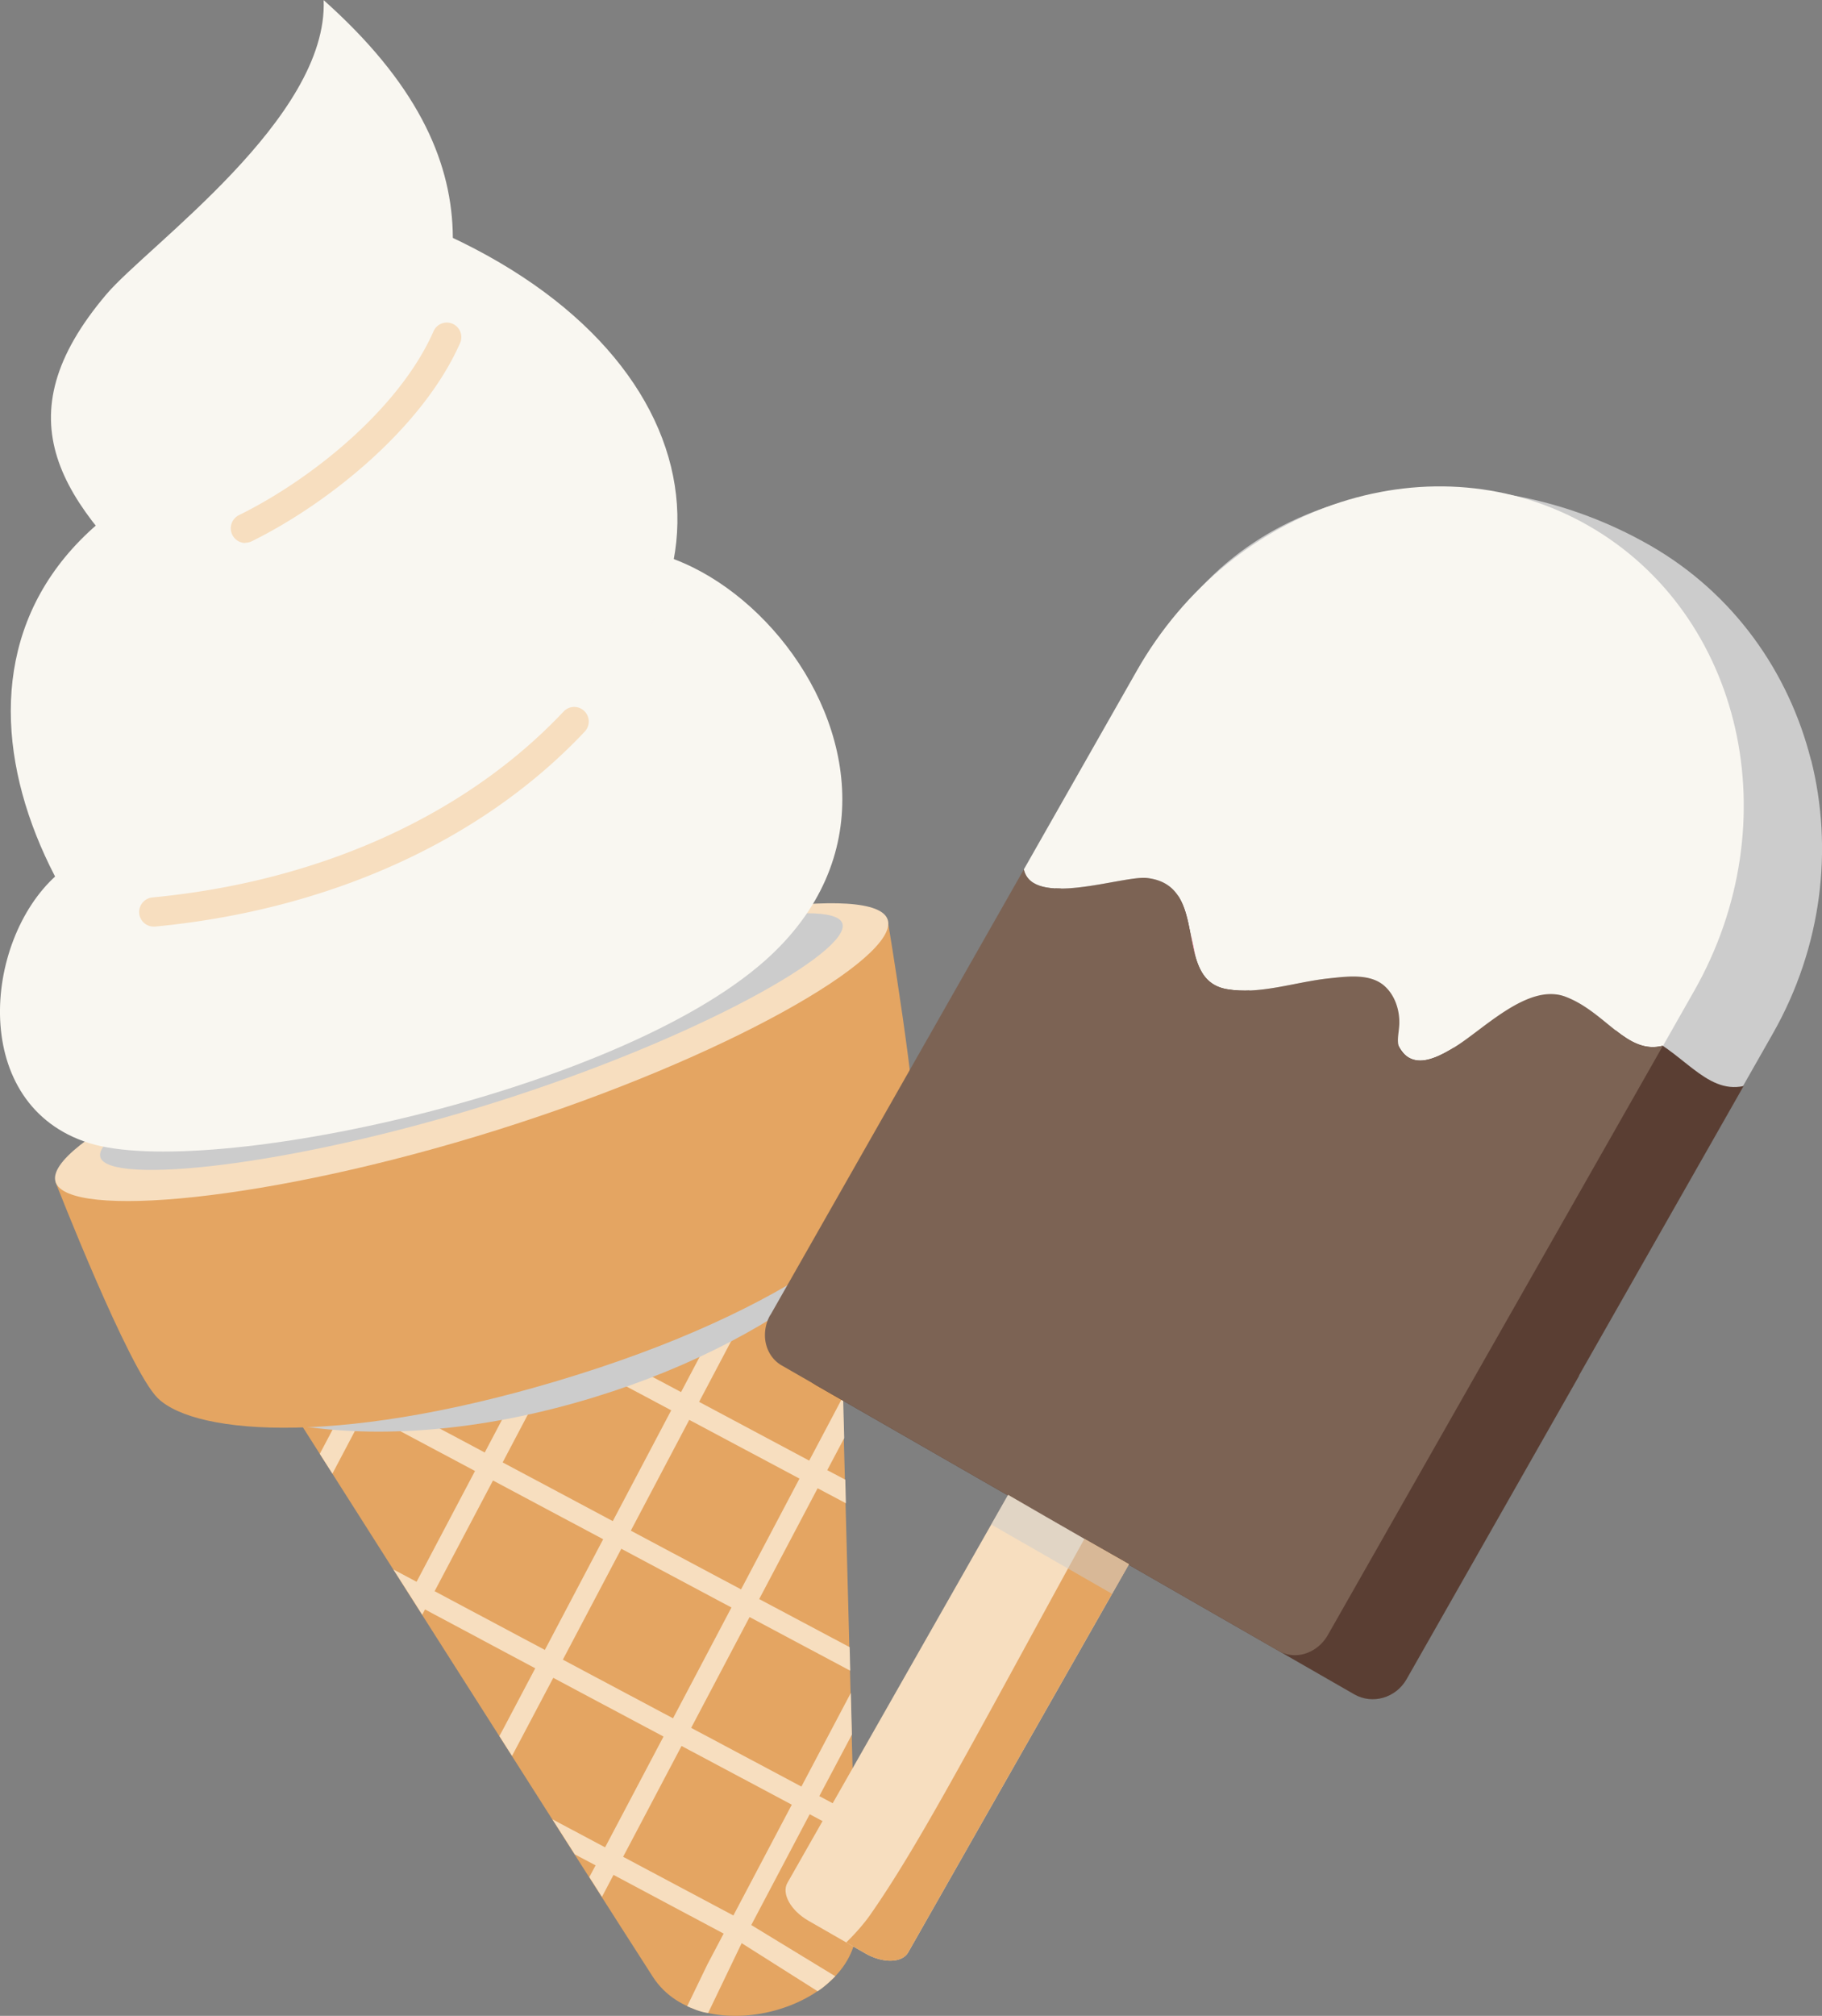 <svg width="236" height="261" viewBox="0 0 236 261" fill="none" xmlns="http://www.w3.org/2000/svg"><rect x="0" y="0" width="236" height="261" fill="#808080" stroke="none"/><g clip-path="url(#clip0_451_1998)"><path fill-rule="evenodd" clip-rule="evenodd" d="M108.4 151.907l-75.308 23.23s44.459 69.954 51.482 80.826c6.307 9.746 26.691 4.208 26.395-6.883l-2.585-97.173h.016z" fill="#E4A562"/><path d="M33.092 175.137l.155.25 11.68 6.21-3.504 6.633 1.635 2.565 4.189-7.946 14.28 7.602-7.568 14.345-3.006-1.596 2.865 4.489.732 1.158s.094.141.14.219l.359-.688 14.28 7.618-3.831 7.258-.81 1.517.296.47c.452.704.888 1.408 1.34 2.096l5.34-10.105 3.55 1.892 10.73 5.71-1.915 3.629-5.653 10.715.062.032-6.883-3.661 2.897 4.537 2.694 1.423-.81 1.518 1.635 2.565 1.495-2.847 14.265 7.602-2.087 3.958-2.632 5.444c.56.234 1.635.751 2.71.876l4.344-9.042 9.842 6.226c.966-.641 1.651-1.314 2.289-1.94l-10.885-6.632 7.568-14.345 5.809 3.098c-.031-1.002-.047-2.018-.078-3.051l-4.485-2.393 4.22-7.962-.14-5.397-6.4 12.123-14.28-7.602 7.568-14.345 13.034 6.946-.031-1.299c0-.579-.031-1.173-.047-1.752l-11.71-6.226 7.303-13.843.265-.501 3.66 1.94c-.031-1.017-.047-2.034-.078-3.051l-2.336-1.235 2.196-4.146-.14-5.224v-.172l-1.262 2.393-3.13 5.913-14.264-7.603 7.49-14.188.078-.156 10.885 5.788c-.031-1.048-.062-2.065-.078-3.051l-9.561-5.083 6.369-12.077-3.566 1.095-1.853 3.489-3.286 6.241-8.098-4.317-1.588-.845-3.566 1.095 4.547 2.425 7.46 3.973-7.57 14.344-3.643-1.939-10.636-5.663 5.56-10.559.81-1.517-3.567 1.095-5.139 9.73-9.686-5.163-3.566 1.095 12.006 6.398-7.568 14.345-14.28-7.603 6.37-12.076-3.567 1.095-5.123 9.73-9.686-5.162-3.286 1.017-.093.031-.031.047zm53.849 7.461l-7.568 14.345-14.265-7.603 7.553-14.344 11.259 5.991 3.021 1.611zm-5.232 15.581l7.568-14.345 14.28 7.603-7.569 14.344-14.28-7.602zm6.571 27.875l14.28 7.602-7.568 14.345-14.202-7.556-.078-.046 1.043-1.971 6.525-12.374zM72.91 214.87l7.568-14.345 14.265 7.602-7.568 14.345-11.353-6.038-2.927-1.564h.015zm-9.047-23.183l14.264 7.602-7.553 14.329-14.28-7.602 7.569-14.345v.016z" fill="#F7DEBF"/><path d="M87.3 158.414l17.3 9.214c-.81.563-1.619 1.126-2.46 1.689l-18.391-9.792 3.566-1.095-.016-.016zm-35.397 26.89l-18.656-9.933-.155-.25 3.379-1.048 20.446 10.887a79.626 79.626 0 01-5.014.328v.016zm6.416-17.958l3.566-1.095 22.611 12.045c-1.09.422-2.196.829-3.317 1.236l-22.845-12.17-.015-.016z" fill="#F7DEBF"/><path d="M105.69 152.736l-11.056 20.962a88.72 88.72 0 01-4.05 2.002l11.54-21.853 3.566-1.111zm-62.616 32.381l8.222-15.612 3.566-1.095-8.908 16.895a81.754 81.754 0 01-2.88-.188zm33.636-23.433l3.566-1.111-11.928 22.589a96.49 96.49 0 01-3.333.672l11.695-22.166v.016z" fill="#F7DEBF"/><path fill-rule="evenodd" clip-rule="evenodd" d="M108.4 151.907l-75.308 23.23 6.073 9.526c10.963 1.627 24.23.423 37.934-3.801 12.567-3.864 23.499-9.667 31.628-16.441l-.327-12.514z" fill="#CCC"/><path fill-rule="evenodd" clip-rule="evenodd" d="M114.971 119.089s3.909 23.245 3.784 30.363c-.109 6.257-13.844 19.052-43.79 28.485-29.945 9.433-49.55 7.931-54.518 3.097-3.784-3.691-13.268-28.016-13.268-28.016l107.777-33.929h.015z" fill="#E4A562"/><path fill-rule="evenodd" clip-rule="evenodd" d="M7.195 153.018c1.51 4.849 27.563 2.612 57.337-6.758 29.76-9.37 51.965-22.322 50.455-27.171-1.511-4.85-26.862-1.189-56.637 8.181-29.759 9.37-52.666 20.899-51.155 25.748z" fill="#F7DEBF"/><path fill-rule="evenodd" clip-rule="evenodd" d="M13.003 149.842c1.121 3.582 24.433 1.283 50.984-7.07 26.551-8.354 46.25-19.616 45.129-23.199-1.121-3.582-23.53.298-50.08 8.651-26.552 8.353-47.154 18.02-46.033 21.603v.015z" fill="#CCC"/><path d="M67.117 77.165C34.01 117.758 22.705 99.503 7.272 113.363c-9.499 8.525-11.258 29.752 4.267 34.633 15.199 4.771 68.285-6.523 87.564-23.636 29.432-26.14-13.688-69.626-32.001-47.179l.015-.016z" fill="#F9F7F1"/><path d="M50.72 27.5S33.962 52.044 15.104 65.887c-28.248 20.727-8.144 59.897 18.049 74.82 0 0 18.406-32.224 35.738-43.597 30.694-20.147 23.406-54.577-18.157-69.594l-.016-.016z" fill="#F9F7F1"/><path d="M41.921 0c.623 15.299-22.782 31.786-28.155 38.121C.125 54.218 7.631 64.933 22.284 78.245c0 0 22.69-10.215 28.342-21.243C59.705 39.263 65.81 21.305 41.921.016V0z" fill="#F9F7F1"/><path d="M31.783 70.299c-.7 0-1.37-.391-1.697-1.064a1.904 1.904 0 01.856-2.534c9.36-4.6 20.774-13.75 25.212-23.808a1.875 1.875 0 012.476-.97 1.89 1.89 0 01.966 2.487c-4.812 10.919-17.021 20.758-26.987 25.67a1.927 1.927 0 01-.826.188v.03zm-11.881 49.666a1.88 1.88 0 01-1.869-1.705 1.901 1.901 0 011.697-2.065c21.677-2.065 40.598-10.621 53.274-24.074a1.882 1.882 0 012.662-.078 1.89 1.89 0 01.078 2.674c-13.298 14.126-33.06 23.089-55.655 25.248h-.187z" fill="#F7DEBF"/><path d="M234.583 98.44c-2.881-11.435-10.044-21.618-20.836-27.813-21.583-12.389-50.797-9.683-63.598 12.827l-13.781 32.084c1.308 5.303 13.735 1.063 17.098 1.501 8.985 1.158 3.644 13.766 11.352 15.252 4.594.876 9.484-.782 14.125-1.173 2.242-.188 5.979-.485 7.677 1.157 2.024 1.94.654 2.378 1.09 4.803 2.694 14.892 15.946-5.929 24.059-2.832 5.684 2.175 8.659 8.103 13.688 6.915l4.174-7.337c6.4-11.263 7.833-23.965 4.967-35.4l-.015.016z" fill="#CCC"/><path d="M154.074 115.991c8.938 1.267 3.815 13.453 11.508 15.033 4.562.923 9.39-.61 13.999-.907 2.227-.141 5.918-.376 7.631 1.251 2.04 1.924.685 2.331 1.152 4.677 2.912 14.532 15.713-5.522 23.81-2.377 5.669 2.205 8.705 8.024 13.673 6.945l-21.334 37.496s.031 0 .046-.016l-22.362 39.31c-1.386 2.441-4.422 3.317-6.774 1.971l-69.702-40.014c-2.351-1.345-3.13-4.427-1.744-6.867l16.258-28.564.093-.172 16.772-29.486c1.386 5.177 13.641 1.251 16.974 1.72z" fill="#5A3E33"/><path d="M224.757 94.31c-2.476-10.902-8.985-20.491-18.952-26.216-19.932-11.451-46.156-3.05-58.552 18.74l-14.638 25.732c1.121 5.037 12.816.751 15.946 1.111 8.378.938 3.146 13.108 10.325 14.391 4.282.751 8.876-.923 13.236-1.392 2.102-.219 5.591-.563 7.164.954 1.868 1.815.56 2.268.934 4.568 2.242 14.203 15.012-5.976 22.533-3.16 5.264 1.971 7.942 7.587 12.661 6.351l4.033-7.102c6.198-10.903 7.77-23.089 5.31-33.976z" fill="#F9F7F1"/><path d="M154.868 123.923c-.28-.986-.483-2.05-.685-3.129.296 1.001.483 2.065.685 3.129z" fill="#ED84A0"/><path d="M99.773 170.256c-.047.078-.094.172-.14.25-.032.063-.063.141-.094.204-.031.078-.078.156-.093.219a5.35 5.35 0 00-.343 1.454c-.171 1.784.623 3.536 2.165 4.412l64.345 36.948c2.164 1.251 5.014.329 6.369-2.034l43.416-76.321c-4.719 1.236-7.397-4.38-12.661-6.351-4.889-1.83-10.744 4.427-14.529 6.664-1.681 1.001-4.017 2.347-5.917 1.126-1.76-1.142-1.121-2.518-1.043-4.192.077-1.893-.608-3.989-2.165-5.178-1.884-1.439-4.765-1.016-6.961-.782-4.36.454-8.954 2.143-13.236 1.392-7.195-1.282-1.947-13.452-10.325-14.391-3.13-.344-14.825 3.942-15.946-1.111l-32.827 57.691h-.015z" fill="#7C6354"/><path d="M146.225 202.527l-28.591 50.26c-.778 1.377-3.285 1.439-5.575.11l-7.334-4.208c-2.289-1.314-3.52-3.504-2.741-4.896l28.591-50.245c3.27 1.908 6.572 3.801 9.873 5.694 1.931 1.095 3.862 2.19 5.777 3.285z" fill="#F7DEBF"/><path opacity=".99" d="M146.225 202.527l-28.591 50.26c-.779 1.377-3.286 1.44-5.575.11l-2.445-1.408c1.199-1.173 2.321-2.425 3.286-3.832 5.746-8.291 11.788-19.601 24.137-42.205a776.526 776.526 0 013.426-6.21c1.931 1.095 3.847 2.19 5.778 3.285h-.016z" fill="#E4A562"/><path d="M146.225 202.527l-2.18 3.832-15.65-8.979 2.18-3.832c3.27 1.893 6.587 3.801 9.888 5.694 1.931 1.095 3.847 2.205 5.762 3.285z" fill="#CCC" opacity=".5"/></g><defs><clipPath id="clip0_451_1998"><path fill="#fff" d="M0 0h236v261H0z"/></clipPath></defs></svg>